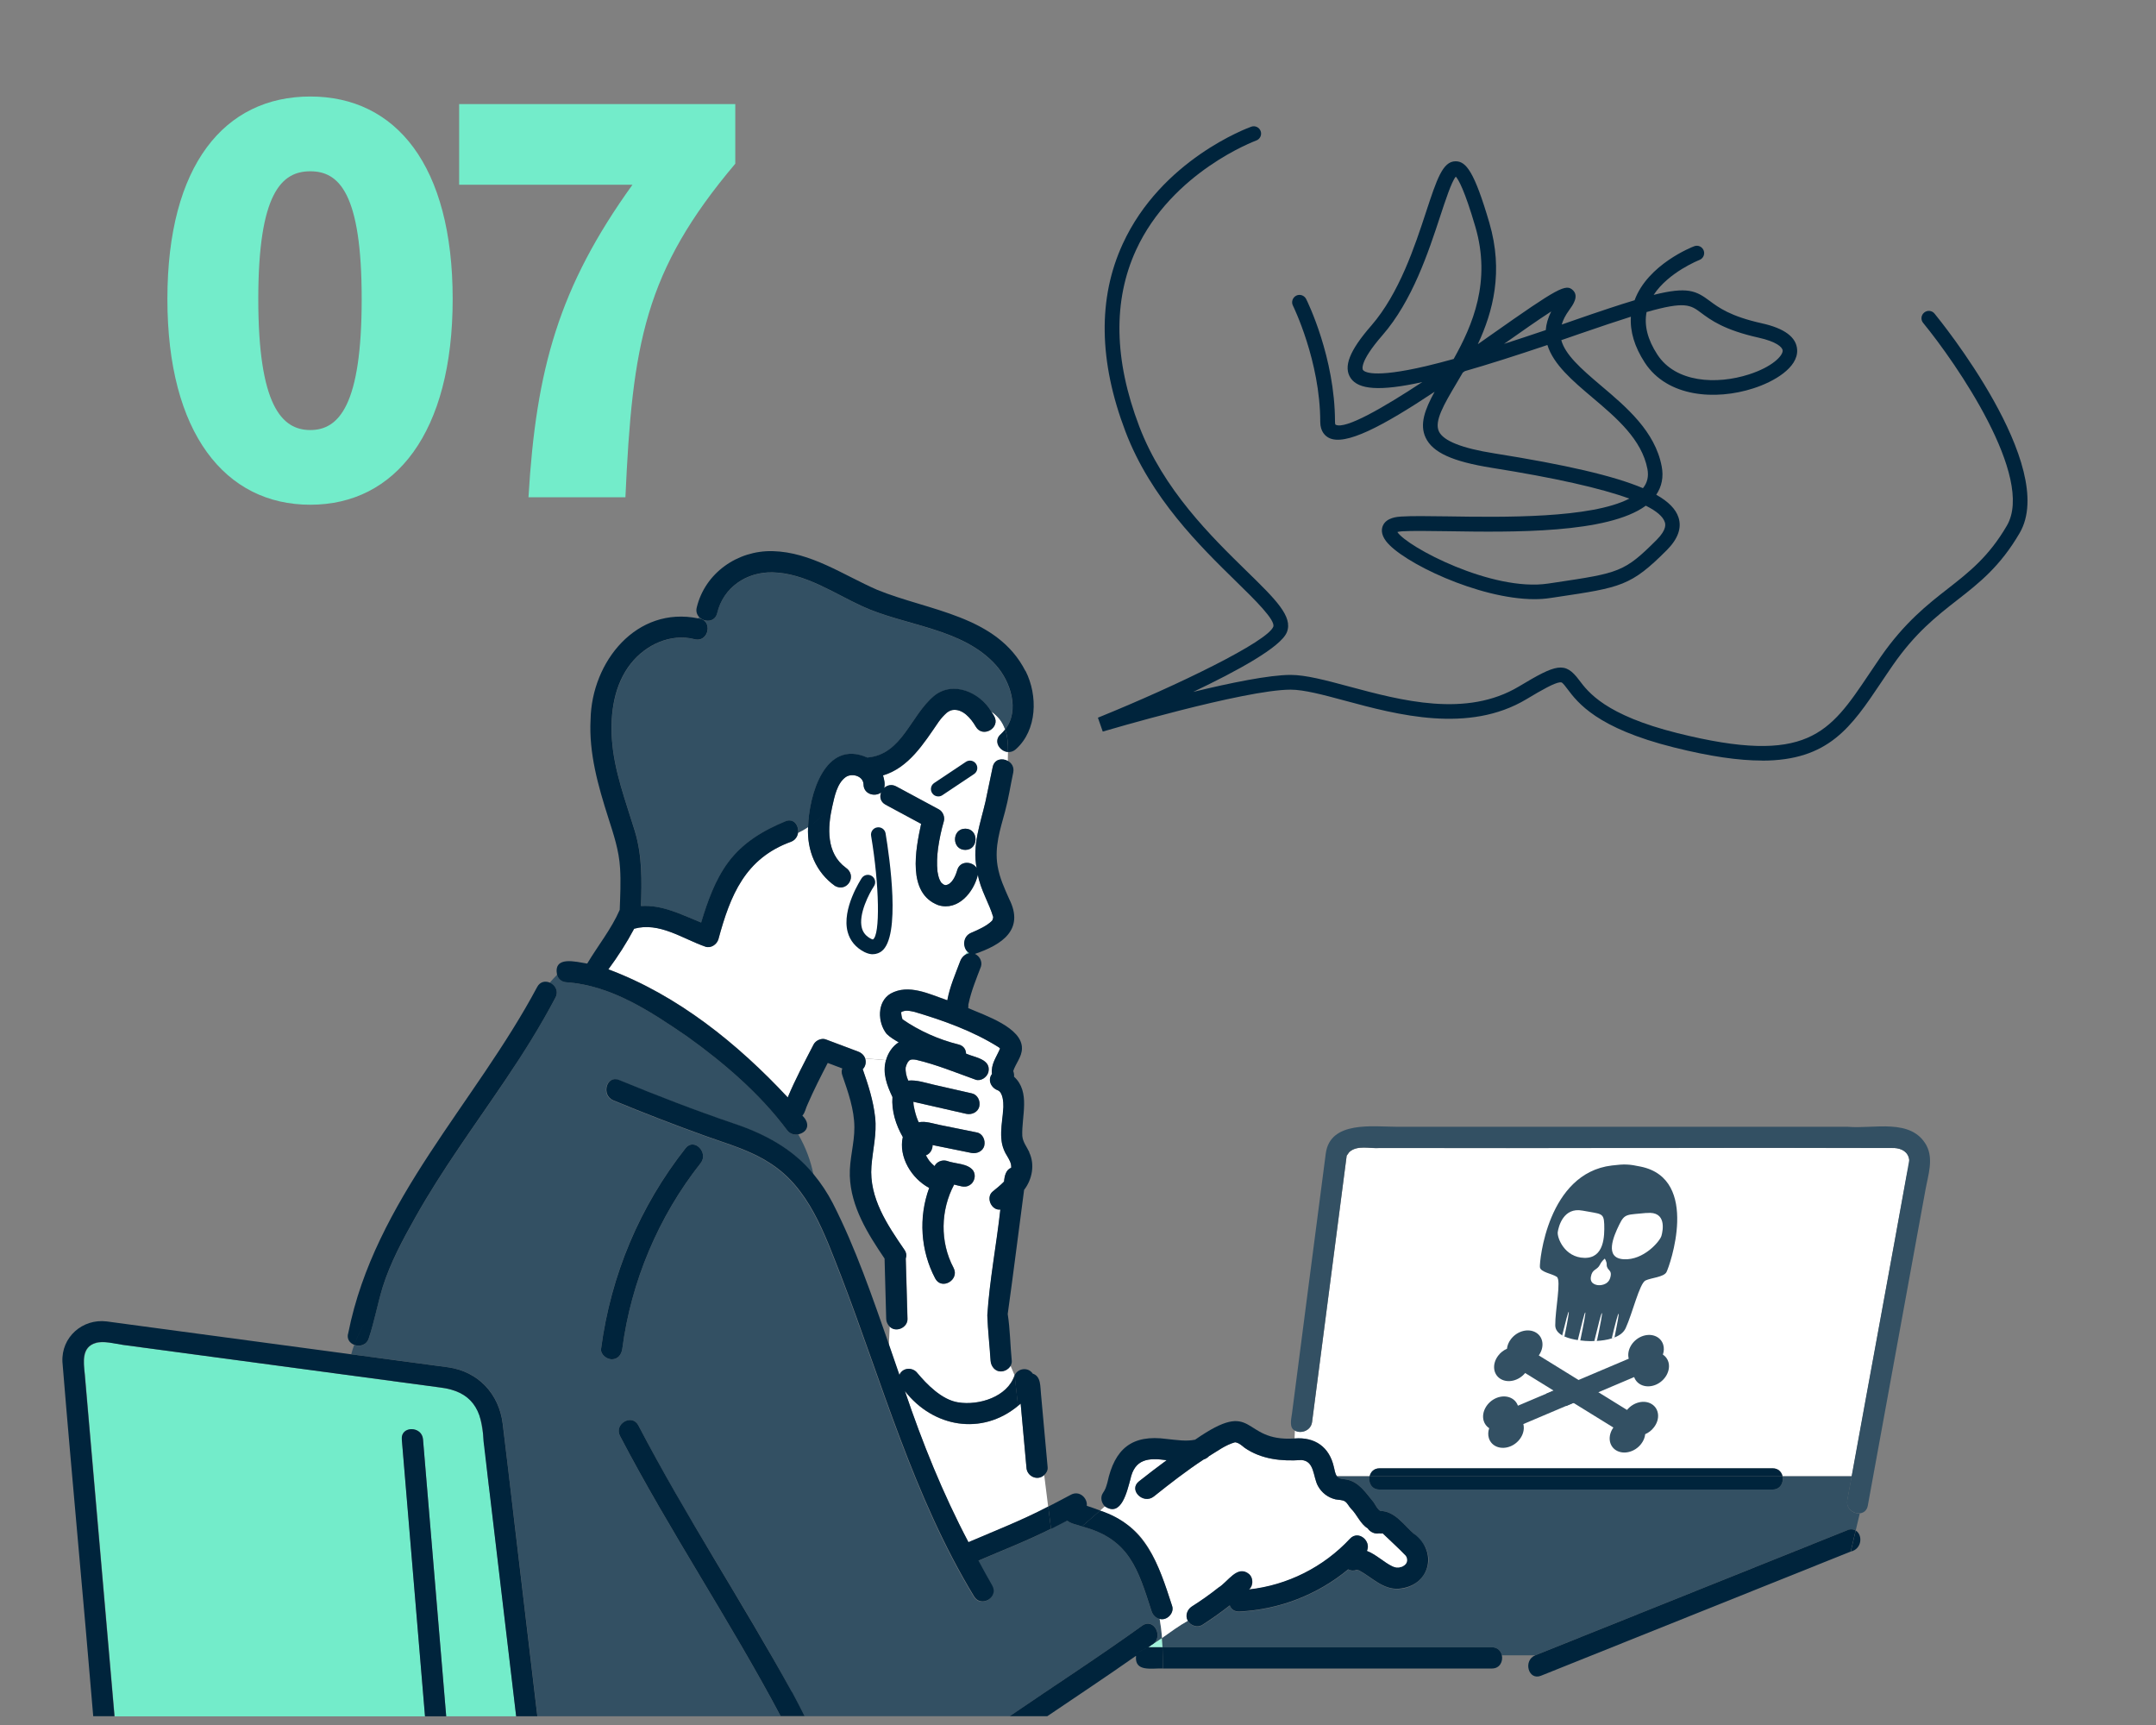 <?xml version="1.0" encoding="UTF-8"?>
<svg id="_レイヤー_1" data-name="レイヤー 1" xmlns="http://www.w3.org/2000/svg" viewBox="0 0 250 200">
  <rect x="0" y="0" width="250" height="200" fill="#808080" stroke="none"/>
  <defs>
    <style>
      .cls-1 {
        fill: #00243c;
      }

      .cls-2 {
        fill: #a2f2dc;
      }

      .cls-3 {
        fill: #73ecca;
      }

      .cls-4 {
        fill: #fff;
      }

      .cls-5 {
        fill: none;
      }

      .cls-6 {
        fill: #335063;
      }
    </style>
  </defs>
  <g>
    <path class="cls-3" d="M19.41,34.67c0-15.57,6.65-23.48,16.57-23.48s16.51,7.97,16.51,23.48-6.65,23.85-16.51,23.85-16.57-8.29-16.57-23.85ZM41.94,34.67c0-12.3-2.64-14.81-5.96-14.81s-6.03,2.51-6.03,14.81,2.7,15.19,6.03,15.19,5.96-2.89,5.96-15.19Z"/>
    <path class="cls-3" d="M73.33,21.42h-20.09v-9.35h32.02v6.91c-10.55,12.49-11.93,20.9-12.74,38.67h-11.24c.88-14.88,3.52-24.36,12.05-36.22Z"/>
  </g>
  <g>
    <g>
      <path class="cls-2" d="M161.93,181.78s.06,0,.05,0c-.02,0-.03,0-.05,0Z"/>
      <path class="cls-2" d="M157.58,182.1s-.08-.04-.08-.03c0,0,.04.02.08.03Z"/>
      <path class="cls-2" d="M157.24,182.05s.01,0,.04,0c-.01,0-.03,0-.04,0Z"/>
      <path class="cls-2" d="M112.28,116.48s-.01.09-.02.13c0-.04.02-.08.02-.11,0-.01,0-.02,0-.03,0,0,0,0,0,.01Z"/>
      <path class="cls-2" d="M162.59,181.66s.02,0,0,0h0Z"/>
      <path class="cls-2" d="M161.91,181.78s.01,0,.02,0c0,0,0,0,0,0,0,0,0,0-.01,0,0,0,0,0,0,0Z"/>
      <path class="cls-2" d="M112.28,116.45s0,.02,0,.02c0-.03.01-.06.02-.09.02-.11-.01-.01-.02.07Z"/>
      <path class="cls-3" d="M49.05,166.88c.9,10.7,1.79,21.41,2.69,32.11h8.12c-1.01-8.56-2.03-17.13-3.04-25.69-.48-3.09-.51-6.46-1.28-9.44-.81-2.03-2.6-2.74-4.51-2.99-12.26-1.65-24.53-3.29-36.79-4.94-3.28-.71-4.96-.4-4.39,3.4,1.15,13.22,2.3,26.45,3.45,39.67h35.99c-.9-10.7-1.79-21.41-2.69-32.11-.13-1.58,2.33-1.57,2.46,0Z"/>
      <path class="cls-2" d="M133.54,190.71c-.13.09-.26.18-.38.27h1.64c-.01-.36-.03-.72-.06-1.08-.4.28-.8.56-1.2.81Z"/>
      <path class="cls-6" d="M205.55,172.7h-45.59c-.94,0-1.32-.86-1.14-1.56h-3.81c.28.37.69.32,1.11.4,1.46.25,2.28,1.58,3.16,2.63.29.43.42.77.77,1.01,1.69,0,2.75,1.66,3.92,2.67.61.58,1.22,1.15,1.5,1.97.78,2.16-1.08,4.35-3.27,4.41-1.82.13-3.11-1.32-4.59-2.12-.07-.02-.2-.03-.29-.07-.33.12-.69.1-.98-.06-3.54,2.94-8,4.67-12.62,4.89-.59.03-.96-.29-1.11-.71-1.02.8-2.08,1.56-3.17,2.25-.59.38-1.39.09-1.71-.49-1.03.57-2,1.29-2.99,1.99.03.36.04.72.06,1.08h38.2c.66,0,1.05.43,1.15.93h3.88c8-3.21,15.99-6.41,23.99-9.62,4.07-1.63,8.15-3.27,12.22-4.9.37-.15.69-.11.94.05l.47-1.98c-.74.06-1.61-.56-1.44-1.54.17-.93.34-1.86.51-2.79h-8.03c.17.7-.21,1.56-1.14,1.56Z"/>
      <path class="cls-4" d="M219.63,133.11c-19.87-.04-39.75.03-59.63,0-1.16.09-2.6-.38-3.54.47,0,0-.3.42-.3.42-1.34,10.29-2.67,20.58-4.01,30.86-.14,1.06-1.33,1.4-2,1.01l-.04.91c2.37-.2,4.05.98,4.57,3.32.08.32.13.76.34,1.04h3.81c.12-.48.5-.9,1.14-.9h45.59c.65,0,1.02.41,1.14.9h8.03c2.14-11.71,4.27-23.41,6.41-35.12.5-1.55.37-2.77-1.5-2.92Z"/>
      <path class="cls-4" d="M116.11,159.01c-.7.03-1.18-.59-1.23-1.23-.11-1.76-.32-3.52-.38-5.28.26-4.08,1.06-8.18,1.51-12.26-1.03.13-1.72-1.39-.9-2.08.42-.35.92-.73,1.33-1.17.05-.62.21-1.36.83-1.6,0-1.09-1.08-1.96-1.13-3.18-.18-1.31.2-2.56.22-3.86.01-.54-.04-1.69-.65-1.94-.76-.28-1.21-1.18-.67-1.89-.14-1.14.48-1.89.94-2.95-.03-.04-.1-.11-.13-.13-2.99-1.89-6.42-3.11-9.8-4.12-.54-.11-1.08-.27-1.59.06.07-.06.05.08.04.02.03.27.07.51.16.78,1.95,1.35,4.21,2.35,6.5,2.92.6.15.86.59.87,1.06,1,.45,2.94.63,2.59,2.15-.16.6-.89,1.1-1.51.86-2.26-.81-4.51-1.74-6.85-2.29-.29-.05-.63-.1-.86.12.06-.05-.06.07-.11.13-.04.07-.13.24-.16.32-.03.09-.06.24-.1.31-.04.52.09,1.05.3,1.53.95-.11,2.06.27,2.94.47,1.48.34,2.96.67,4.44,1.01.67.15,1,.89.86,1.51-.15.67-.89,1-1.51.86-2.05-.47-4.09-.94-6.14-1.4,0,.12.02.26.03.38.11.6.25,1.18.48,1.75.04.09.08.17.12.25.81-.17,1.69.17,2.49.32,1.42.29,2.83.58,4.25.86.67.14,1,.9.86,1.51-.15.68-.88.99-1.51.86-1.5-.3-3-.61-4.49-.91.02.48-.28,1.03-.77,1.19.12.23.25.44.4.65.18.22.38.42.6.6.27-.51.87-.76,1.41-.61.96.37,2.45.26,3.08,1.15.35.56.13,1.36-.44,1.68-.56.34-1.2.04-1.78-.08-1.58,2.98-1.66,6.65-.07,9.65.74,1.4-1.38,2.64-2.12,1.24-1.71-3.23-1.95-7.1-.7-10.5-2.03-1.07-3.58-3.58-3.06-5.9-.8-1.39-1.32-3.03-1.2-4.64-.63-1.33-1.19-2.79-.75-4.27l-2.44-.2c.14.39.06.93-.28,1.24.64,1.82,1.23,3.66,1.44,5.59.21,1.94-.29,3.75-.43,5.67-.28,3.67,1.85,6.8,3.83,9.69.23.33.26.65.17.93.08,2.35.13,4.71.2,7.06.05,1.03-1.37,1.64-2.07.89l-.1,2.19c.4,1.15.8,2.3,1.19,3.45.37-.89,1.55-.93,2.09-.21,1.04,1.23,2.81,3.09,4.74,3.39,2.38.38,5.7-.62,6.53-3.14v-.08s-.44-1.04-.44-1.04c-.22.38-.66.64-1.1.66Z"/>
      <path class="cls-2" d="M117.66,159.44l-.02-.05v.08s.02-.01.02-.02Z"/>
      <path class="cls-4" d="M116.04,85.13c.2-.17.36-.36.51-.56-.28-.81-.77-1.52-1.62-2.09.12.18.24.36.34.54.8,1.37-1.33,2.61-2.12,1.24-.57-1-1.55-2.12-2.72-1.93-.07.02-.14.03-.21.06-.15.06-.29.14-.43.25-.38.34-.65.64-.95,1.06-1.74,2.53-3.47,5.32-6.45,6.21.14.44.27,1,.13,1.46.35-.33.87-.48,1.41-.18,1.65.89,3.29,1.77,4.94,2.66.47.25.72.89.57,1.39-.3,1.01-.51,2.04-.66,3.08-.12.92-.17,1.83-.07,2.75.05.32.12.63.24.92.05.1.11.21.16.31.07.06.14.14.21.21-.23-.22.03.01.11.06.01,0,.02,0,.03.01.05.02.11.04.16.05.75-.04,1.18-1.05,1.37-1.72.32-1.17,1.77-1.06,2.26-.26-.53-2.65.43-5.17,1.02-7.7.28-1.34.56-2.68.84-4.02.19-.92,1.1-1.06,1.75-.7.01-.35.02-.7.02-1.04-.96-.06-1.76-1.25-.85-2.06ZM111.93,98.54c-1.59,0-1.58-2.46,0-2.46s1.58,2.46,0,2.46Z"/>
      <path class="cls-6" d="M80.55,74.12c-2.76-.71-5.64.63-7.37,2.8-1.97,2.46-2.43,5.82-2.21,8.87.26,3.65,1.59,7.1,2.65,10.57.87,2.85.81,5.77.72,8.7,2.46-.17,4.65.98,6.97,1.91.74-2.44,1.61-4.93,3.13-6.98,1.7-2.29,4.05-3.69,6.65-4.76.98-.4,1.58.52,1.45,1.36.4-.18.79-.41,1.16-.66.1-3.71,1.96-10.26,6.87-8.08,4.03-.34,4.98-4.87,7.74-7.15,2.2-1.79,5.3-.42,6.62,1.79.85.57,1.34,1.28,1.62,2.09,1.71-2.2.62-5.57-1.1-7.48-3.89-4.3-10.49-4.5-15.5-6.81-3.3-1.52-6.61-3.83-10.37-3.92-3.01-.07-5.71,1.75-6.43,4.73-.26,1.09-1.52,1.08-2.1.44-.03.06-.05.11-.07.17,1.73.14,1.25,2.83-.43,2.41Z"/>
      <path class="cls-4" d="M115.13,106.17c-.54-1.65-1.43-3.04-1.74-4.75-.45,2.01-2.29,4.23-4.58,3.53-3.65-1.36-2.64-6.46-2-9.43-1.37-.74-2.74-1.48-4.12-2.22-.61-.33-.72-.92-.52-1.42-.69.54-2.02.23-2.04-.93-.02-.99-1.35-1.37-2.08-.84-1,.73-1.29,2.26-1.54,3.38-.56,2.47-.72,5.44,1.56,7.11,1.37.93.17,2.89-1.24,2.12-2.22-1.57-3.27-4.13-3.13-6.81-.37.25-.76.47-1.16.66-.07.42-.31.82-.79,1.01-5.35,1.93-7.06,6.21-8.44,11.31-.18.6-.88,1.08-1.51.86-2.67-.93-5.34-2.89-8.26-2.08-.87,1.64-1.89,3.22-2.99,4.71,8.05,3.01,14.99,8.61,20.8,14.85.88-2.12,1.96-4.13,3.01-6.16.24-.45.9-.75,1.39-.57,1.25.47,2.5.94,3.75,1.41.41.15.7.44.83.8l2.44.2c.23-.84.74-1.61,1.47-2.07-.5-.28-1.02-.59-1.4-.98-1.05-1.32-1.14-3.7.45-4.66,2.11-1.17,4.52.07,6.59.77.29-1.6.95-3.07,1.51-4.58.12-.3.31-.53.54-.68.07-.13.17-.25.29-.37-.57-.55-.56-1.79.43-2.2.87-.37,1.79-.79,2.39-1.37.02-.03.06-.08.09-.13-.02,0,.04-.2.06-.19,0-.07,0-.14,0-.17,0,.04.05.14-.03-.12Z"/>
      <path class="cls-2" d="M111.91,110.73c.15-.1.32-.18.51-.2-.08-.04-.15-.1-.22-.17-.12.11-.21.24-.29.37Z"/>
      <path class="cls-6" d="M117.14,198.95c5.1-3.51,10.31-6.85,15.32-10.48,1.41-.98,2.56,1.46,1.08,2.24.4-.26.8-.53,1.2-.81-.05-.74-.14-1.47-.28-2.21-.42-.1-.78-.43-.93-.87-1.58-4.89-2.58-8.42-8.09-9.85l-.35.31.35-.31c-.56-.22-1.25-.29-1.71-.67-.62.33-1.25.64-1.88.96v.06s0-.06,0-.06c-2.74,1.39-5.62,2.49-8.43,3.71.53.97,1.05,1.94,1.6,2.89.79,1.38-1.34,2.61-2.12,1.24-7.01-11.57-10.6-24.65-15.42-37.18-1.9-4.81-3.69-10.22-8.32-13.1-2.27-1.47-4.86-2.18-7.38-3.09-3.59-1.29-7.16-2.67-10.69-4.13-1.44-.6-.81-2.98.65-2.37,4.37,1.81,8.79,3.51,13.26,5.03,3.56,1.17,6.95,2.97,9.33,5.94-.31-1.56-.87-3.12-1.77-4.68-.45.08-.95-.04-1.29-.5-3.14-4.21-7.34-7.81-11.6-10.86-4.18-2.86-8.75-5.91-13.94-6.27-.62-.02-1-.42-1.13-.88-.3.3-.58.61-.85.92.61.27,1.06.98.66,1.74-1.74,3.27-3.71,6.41-5.77,9.49-3.56,5.3-7.37,10.44-10.49,16.01-1.43,2.56-2.9,5.27-3.78,8.08-.61,1.95-.97,3.98-1.61,5.93-.27.81-1.08.99-1.69.75-.14.36-.25.73-.34,1.09,3.75.51,7.51,1,11.26,1.51,3.48.48,5.88,3.08,6.31,6.53,1.35,11.31,2.67,22.62,4.02,33.93h28.2s0,0,0-.01h-.48.48c-5.85-11.04-12.84-21.4-18.62-32.47-.74-1.4,1.39-2.64,2.12-1.24,5.95,11.51,13.3,22.22,19.27,33.71h23.81s.03-.02.04-.03ZM81.24,134.86c-4.87,6.18-8.06,13.7-9.08,21.51-.09.66-.49,1.24-1.23,1.23-.6,0-1.32-.57-1.23-1.23,1.11-8.52,4.47-16.5,9.8-23.25.98-1.24,2.71.51,1.74,1.74Z"/>
      <path class="cls-4" d="M121.09,171.01c-.78.75-2.03.15-2.07-.89-.22-2.46-.45-4.92-.67-7.39-.1.1-.21.18-.31.27v.13s0-.13,0-.13c-4.19,3.48-9.82,2.52-13.12-1.71,2.03,6.01,4.41,11.91,7.37,17.52,3.24-1.39,6.22-2.54,9.25-4.13l-.46-3.67Z"/>
      <path class="cls-4" d="M163.14,180.64s-.03-.08-.04-.12c-.04-.06-.06-.11-.08-.14-.86-.9-1.79-1.73-2.69-2.6-.13.02-.26.02-.41,0-.5.11-1.05-.16-1.33-.58-.85-.51-1.23-1.59-1.93-2.28-.23-.24-.39-.62-.67-.82-.32-.23-.76-.18-1.13-.26-.88-.2-1.61-.77-2.04-1.56-.59-1.07-.38-2.9-1.92-3-2.27.16-4.65-.08-6.58-1.42-.33-.26-.68-.58-1.11-.64-1.11.31-2.04,1.02-3.02,1.61-.16.17-.37.31-.61.38-2.02,1.33-3.95,2.83-5.78,4.29-1.22.98-2.98-.75-1.74-1.74,1.05-.84,2.13-1.66,3.22-2.46-2.11-.3-3.71-.17-4.21,2.23-.37,1.31-1.03,4.44-2.95,3.12l-.56.49c1.86.71,3.6,1.64,4.87,3.27,1.77,2.27,2.56,5.09,3.48,7.77.29.84-.61,1.76-1.44,1.52.13.74.22,1.47.28,2.21.98-.69,1.96-1.42,2.99-1.99-.33-.57-.06-1.3.47-1.63,1.07-.68,2.11-1.41,3.1-2.2,1.07-.64,2.19-2.7,3.56-1.55.48.44.48,1.34-.03,1.77,4.46-.49,8.64-2.59,11.71-5.88.98-1.06,2.5.29,1.96,1.41,1.1.43,1.93,1.31,2.99,1.81.14.05.28.1.43.13,0,0,.01,0,.02,0,.03,0,.05,0,.05,0,.08,0,.16,0,.23,0,.1-.05.24-.06.34-.09.1-.05.18-.1.29-.17.08-.07.11-.1.17-.16.04-.05.06-.11.1-.17.02-.06.04-.13.05-.17,0-.08,0-.16,0-.23,0-.04-.02-.1-.03-.12Z"/>
      <path class="cls-2" d="M156.17,133.88s-.01.08-.02.12c.02-.02.08-.61.02-.12Z"/>
      <path class="cls-1" d="M112.28,116.5c.01-.05.02-.09.02-.12,0,.03-.01.06-.02.09,0,0,0,.02,0,.03Z"/>
      <path class="cls-1" d="M111.93,98.54c1.58,0,1.59-2.46,0-2.46s-1.59,2.46,0,2.46Z"/>
      <path class="cls-6" d="M223.4,132.83c-1.77-3.25-6.13-1.91-9.15-2.19-17.42,0-34.85,0-52.27,0-2.74,0-7.74-.74-8.25,3.1-1.32,10.06-2.61,20.12-3.92,30.17-.09.64-.34,1.63.33,1.95l.08-1.76-.08,1.76c.68.39,1.87.05,2-1.01,1.34-10.29,2.67-20.58,4.01-30.86,0,0,.31-.43.3-.42.94-.85,2.39-.38,3.54-.47,19.88.03,39.76-.04,59.63,0,.85.03,1.65.45,1.77,1.4-2.18,12.17-4.47,24.43-6.68,36.63h1.96-1.96c-.17.93-.34,1.86-.51,2.79-.18.97.69,1.6,1.44,1.54l.66-2.81-.66,2.81c.44-.04.83-.31.94-.88,1.83-10.01,3.65-20.02,5.48-30.02.4-2.21.81-4.41,1.21-6.62.3-1.66.95-3.53.13-5.1ZM156.15,134s.01-.08.02-.12c.06-.49,0,.1-.02.12Z"/>
      <path class="cls-1" d="M158.81,171.14c-.17.7.2,1.56,1.14,1.56h45.59c.94,0,1.32-.86,1.14-1.56h-47.87Z"/>
      <path class="cls-1" d="M205.55,170.24h-45.59c-.65,0-1.02.41-1.14.9h47.87c-.12-.48-.5-.9-1.14-.9Z"/>
      <path class="cls-1" d="M91.84,196.2c-5.74-10.43-12.32-20.38-17.82-30.94-.74-1.4-2.86-.16-2.12,1.24,5.78,11.07,12.77,21.44,18.62,32.47h2.78c-.48-.93-.95-1.87-1.45-2.78Z"/>
      <polygon class="cls-1" points="90.51 198.98 90.52 198.99 93.29 198.99 93.29 198.98 90.51 198.98"/>
      <path class="cls-1" d="M131.73,191.99c-.2,1.91,1.84,1.4,3.1,1.46,0-.82,0-1.64-.04-2.46h-1.64c.13-.09.26-.18.38-.27-.89.57-1.81,1.04-2.81,1.29,1-.25,1.92-.73,2.81-1.29,1.48-.78.33-3.22-1.08-2.24-5.03,3.63-10.25,6.99-15.37,10.5h4.36c3.43-2.32,6.88-4.61,10.27-6.99Z"/>
      <path class="cls-1" d="M174.15,191.92h-2.96,2.96c-.11-.5-.49-.93-1.15-.93h-38.2c.03.82.03,1.64.04,2.46h38.16c.92,0,1.3-.83,1.15-1.53Z"/>
      <path class="cls-1" d="M105.05,145.88s0-.03,0-.04c.09-.28.06-.6-.17-.93-1.98-2.89-4.11-6.02-3.83-9.69.15-1.92.64-3.73.43-5.67-.21-1.93-.8-3.77-1.44-5.59.34-.31.42-.84.28-1.24l-2.09-.17,2.09.17c-.13-.36-.42-.65-.83-.8-1.25-.47-2.5-.94-3.75-1.41-.49-.18-1.15.12-1.39.57-1.05,2.03-2.13,4.05-3.01,6.16-5.82-6.24-12.75-11.84-20.8-14.85,1.1-1.49,2.12-3.07,2.99-4.71,2.92-.81,5.59,1.15,8.26,2.08.64.22,1.33-.25,1.51-.86,1.38-5.1,3.1-9.38,8.44-11.31.48-.2.73-.6.79-1.01-1.13.52-2.37.73-3.61.32,1.24.41,2.48.2,3.61-.32.13-.84-.47-1.76-1.45-1.36-2.6,1.07-4.95,2.47-6.65,4.76-1.52,2.05-2.39,4.54-3.13,6.98-2.31-.93-4.5-2.08-6.97-1.91.09-2.93.15-5.84-.72-8.7-1.06-3.47-2.39-6.92-2.65-10.57-.22-3.06.24-6.41,2.21-8.87,1.73-2.17,4.61-3.51,7.37-2.8,1.68.42,2.16-2.27.43-2.41-.16.4-.26.86-.26,1.42,0-.56.1-1.02.26-1.42-7.17-1.47-12.36,5.02-12.49,11.72-.21,3.9.88,7.71,2.05,11.38.62,1.94,1.25,3.8,1.37,5.85.1,1.61.02,3.23-.04,4.84-.97,2.23-2.55,4.18-3.77,6.23-1.33-.21-3.93-.94-3.5,1.29.18-.18.36-.36.53-.54-.18.18-.36.36-.53.54.13.47.51.86,1.13.88,5.19.36,9.76,3.41,13.94,6.27,4.25,3.04,8.45,6.64,11.6,10.86.34.46.84.58,1.29.5-.35-.61-.73-1.22-1.19-1.83.46.61.84,1.22,1.19,1.83,1.2-.27,1.39-1.3.49-2.17.32-.35.39-.88.6-1.3.71-1.64,1.52-3.23,2.34-4.81.56.21,1.13.42,1.69.64-.09.22-.11.49,0,.79.67,1.94,1.39,3.95,1.4,6.03.01,1.89-.59,3.73-.53,5.63.12,3.59,2.07,6.7,4.03,9.59.06,2.33.13,4.66.19,6.99,0,.33.16.66.39.89l.13-2.85-.13,2.85c.7.76,2.11.14,2.07-.89-.07-2.34-.13-4.68-.2-7.02Z"/>
      <path class="cls-1" d="M63.76,113.93c-1.06,1.21-1.89,2.54-1.89,4.28,0-1.74.83-3.07,1.89-4.28-.51-.22-1.13-.14-1.47.5-7.16,13.44-18.84,24.75-21.9,40.09-.23.69.15,1.2.68,1.4.31-.82.72-1.64,1.13-2.45-.41.82-.82,1.64-1.13,2.45.61.24,1.43.06,1.69-.75.65-1.94,1.01-3.97,1.61-5.93.88-2.81,2.34-5.52,3.78-8.08,3.12-5.57,6.93-10.72,10.49-16.01,2.07-3.07,4.04-6.21,5.77-9.49.4-.76-.05-1.48-.66-1.74Z"/>
      <path class="cls-1" d="M126.02,174.58c.1-.86-.83-1.82-1.84-1.28-.87.46-1.75.93-2.63,1.38l.32,2.59c.63-.31,1.25-.63,1.88-.96.46.38,1.15.45,1.71.67l2.11-1.84c-.51-.2-1.02-.38-1.54-.55Z"/>
      <path class="cls-1" d="M118.35,162.73c.22,2.46.45,4.92.67,7.39.03,1.04,1.28,1.64,2.07.89l-.67-5.33.67,5.33c.25-.23.42-.54.39-.89-.26-2.83-.51-5.65-.77-8.48-.1-.84.03-2.07-.96-2.38-.53-.8-1.74-.63-2.1.21l.39,3.54c.1-.09.21-.17.31-.27Z"/>
      <path class="cls-1" d="M121.87,177.26l-.32-2.59c-3.04,1.59-6.01,2.74-9.25,4.13-2.96-5.61-5.34-11.51-7.37-17.52,3.3,4.23,8.94,5.19,13.12,1.71l-.39-3.54c-.83,2.51-4.15,3.52-6.53,3.14-1.94-.29-3.7-2.15-4.74-3.39-.54-.72-1.72-.68-2.09.21-.4-1.15-.79-2.3-1.19-3.45l-.13,2.79.13-2.79c-1.94-5.53-3.87-11.22-6.54-16.45-.61-1.18-1.35-2.3-2.2-3.33.22,1.11.32,2.22.32,3.33,0-1.11-.1-2.22-.32-3.33-2.38-2.97-5.77-4.76-9.33-5.94-4.47-1.52-8.89-3.23-13.26-5.03-1.46-.6-2.1,1.77-.65,2.37,3.53,1.46,7.1,2.84,10.69,4.13,2.52.91,5.11,1.62,7.38,3.09,4.63,2.88,6.42,8.29,8.32,13.1,4.82,12.53,8.41,25.61,15.42,37.17.79,1.37,2.91.14,2.12-1.24-.55-.96-1.08-1.92-1.6-2.89,2.82-1.22,5.69-2.32,8.43-3.71Z"/>
      <path class="cls-1" d="M135.91,186.18c-1.55-4.83-3.06-9.34-8.35-11.04l-2.11,1.84c5.51,1.43,6.51,4.96,8.09,9.85.15.44.5.77.93.87-.24-1.3-.62-2.59-1.27-3.89.65,1.3,1.03,2.59,1.27,3.89.83.24,1.74-.68,1.44-1.52Z"/>
      <path class="cls-1" d="M119.36,133.6c-.3-.65-.75-1.16-.82-1.9-.1-2.26.98-5.1-.96-6.87.03-.19-.01-.45-.09-.65.29-.89.99-1.62,1.01-2.6.07-2.44-4.32-3.86-6.23-4.7.02-.12.01-.25.02-.38,0,.03-.01.07-.02.11.01-.05.01-.1.02-.14,0-.06.04-.22.02-.09.31-1.49.9-2.9,1.44-4.32.18-.57-.16-1.23-.71-1.46,3.09-1.05,5.8-2.78,3.98-6.37-.56-1.28-1.11-2.42-1.35-3.86-.36-2.22.3-4.17.87-6.28.4-1.48.63-3.02.95-4.52.13-.63-.18-1.11-.63-1.35-.03.7-.06,1.41-.06,2.12,0-.71.04-1.42.06-2.12-.64-.36-1.55-.22-1.75.7-.28,1.34-.56,2.68-.84,4.02-.58,2.53-1.55,5.05-1.02,7.7-.49-.8-1.94-.9-2.26.26-.19.66-.63,1.68-1.37,1.72-.06-.01-.11-.03-.16-.05,0,0-.01,0-.03-.01-.08-.05-.34-.28-.11-.06-.07-.07-.14-.14-.21-.21-.05-.1-.11-.21-.16-.31-.12-.29-.19-.61-.24-.92-.1-.92-.05-1.83.07-2.75.15-1.04.37-2.07.66-3.08.15-.5-.1-1.14-.57-1.39-1.65-.89-3.29-1.77-4.94-2.66-.54-.29-1.06-.15-1.41.18.14-.46,0-1.02-.13-1.46,2.98-.89,4.71-3.68,6.45-6.21.3-.42.57-.72.95-1.06.14-.11.28-.19.43-.25.07-.02.14-.04.21-.06,1.16-.19,2.14.93,2.72,1.93.8,1.37,2.92.13,2.12-1.24-.11-.18-.22-.36-.34-.54-.18-.12-.38-.24-.59-.34.21.11.41.22.59.34-1.32-2.21-4.42-3.58-6.62-1.79-2.75,2.28-3.71,6.82-7.74,7.15-4.92-2.18-6.78,4.37-6.87,8.08.66-.44,1.26-.96,1.79-1.48-.52.52-1.13,1.04-1.79,1.48-.14,2.68.91,5.24,3.13,6.81,1.41.77,2.61-1.19,1.24-2.12-2.27-1.67-2.12-4.64-1.56-7.11.26-1.12.54-2.65,1.54-3.38.72-.52,2.06-.14,2.08.84.02,1.16,1.35,1.47,2.04.93-.19.5-.09,1.09.52,1.42,1.37.74,2.74,1.48,4.12,2.22-.64,2.97-1.65,8.07,2,9.43,2.29.7,4.12-1.53,4.58-3.53.27,1.67,1.38,3.46,1.76,4.87,0,.03,0,.11,0,.17-.02-.01-.07.18-.06.19-.03.05-.07.11-.09.13-.6.58-1.51,1-2.39,1.37-.99.41-1,1.65-.43,2.2.13-.12.3-.24.5-.34-.2.1-.37.22-.5.34.07.06.14.12.22.17-.19.02-.36.1-.51.2-.5.89-.03,2.14-.03,3.39,0-1.25-.47-2.5.03-3.39-.23.16-.42.39-.54.68-.56,1.51-1.22,2.97-1.51,4.58-2.06-.7-4.48-1.95-6.59-.77-1.59.96-1.5,3.34-.45,4.66.38.38.9.69,1.4.98-.73.46-1.24,1.24-1.47,2.07l2.2.18-2.2-.18c-.44,1.48.12,2.94.75,4.27-.12,1.62.4,3.25,1.2,4.64-.52,2.32,1.03,4.83,3.06,5.9-1.25,3.39-1.01,7.27.7,10.5.74,1.4,2.86.16,2.12-1.24-1.59-3-1.51-6.67.07-9.65.58.12,1.22.43,1.78.08.57-.32.79-1.12.44-1.68-.62-.88-2.11-.78-3.08-1.15-.55-.14-1.15.1-1.41.61-.22-.18-.42-.39-.6-.6-.15-.2-.28-.42-.4-.65.49-.16.79-.71.77-1.19,1.5.3,3,.61,4.49.91.63.13,1.36-.18,1.51-.86.14-.61-.18-1.38-.86-1.51-1.42-.29-2.83-.57-4.25-.86-.8-.15-1.68-.49-2.49-.32-.04-.08-.08-.17-.12-.25-.23-.56-.37-1.15-.48-1.75,0-.11-.02-.26-.03-.38,2.05.46,4.09.93,6.14,1.4.63.14,1.36-.19,1.51-.86.14-.63-.19-1.36-.86-1.51-1.48-.34-2.96-.67-4.44-1.01-.88-.2-1.99-.58-2.94-.47-.21-.48-.34-1.01-.3-1.53.03-.07.07-.22.1-.31.03-.08.12-.25.16-.32.06-.06.18-.19.11-.13.22-.22.57-.17.86-.12,2.34.55,4.59,1.48,6.85,2.29.62.24,1.35-.26,1.51-.86.35-1.53-1.59-1.7-2.59-2.15-.01-.47-.28-.92-.87-1.06-2.3-.57-4.55-1.57-6.5-2.92-.1-.27-.13-.51-.16-.78,0,.05.03-.08-.04-.02.51-.32,1.06-.17,1.59-.06,3.38,1,6.81,2.23,9.8,4.12.02.03.09.09.13.13-.45,1.06-1.08,1.82-.94,2.95-.54.71-.1,1.61.67,1.89.61.26.66,1.4.65,1.94-.1,1.9-.71,3.93.42,5.66.26.45.54.85.49,1.38-.62.24-.78.98-.83,1.6-.41.44-.91.82-1.33,1.17-.81.69-.13,2.21.9,2.08-.45,4.08-1.25,8.19-1.51,12.26.06,1.76.27,3.52.38,5.28.05.64.53,1.26,1.23,1.23.62-.03,1.28-.54,1.23-1.23-.18-1.81-.19-3.65-.47-5.43.67-4.79,1.26-9.59,1.9-14.39.94-1.21,1.27-2.94.59-4.36Z"/>
      <path class="cls-1" d="M214.24,177.4c-12.07,4.84-24.14,9.68-36.21,14.52h3.41-3.41s0,0,0,0c-1.45.58-.82,2.96.65,2.37,11.97-4.8,23.95-9.6,35.92-14.4l.57-2.44c-.24-.15-.56-.2-.94-.05Z"/>
      <path class="cls-1" d="M215.18,177.45l-.57,2.44c1.26-.28,1.44-1.88.57-2.44Z"/>
      <path class="cls-1" d="M163.97,177.85c-1.17-1.01-2.23-2.66-3.92-2.67-.35-.24-.49-.58-.77-1.01-.88-1.05-1.7-2.38-3.16-2.63-.42-.09-.83-.03-1.11-.4h-1.1,1.1c-.21-.27-.25-.72-.34-1.04-.52-2.33-2.2-3.51-4.57-3.32l-.12,2.45.12-2.45c-6.32.42-4.36-4.83-11.52.14-1.02.22-2.18.03-3.27-.08-4.06-.56-6.06,1.13-6.9,5.04-.18.61-.22.78-.53,1.24-.32.48-.16,1.15.24,1.53l.89-.78-.89.78c1.92,1.32,2.58-1.81,2.95-3.12.5-2.4,2.11-2.53,4.21-2.23-1.08.8-2.16,1.62-3.22,2.46-1.24.99.51,2.72,1.74,1.74,1.84-1.47,3.76-2.97,5.78-4.29.24-.07.45-.21.61-.38.98-.59,1.9-1.3,3.02-1.61.44.05.78.37,1.11.64,1.93,1.34,4.31,1.58,6.58,1.42,1.54.1,1.34,1.93,1.92,3,.43.79,1.16,1.35,2.04,1.56.37.08.81.03,1.13.26.27.2.43.58.67.82.7.69,1.08,1.77,1.93,2.28.27.42.83.69,1.33.58.15.03.28.03.41,0,.9.87,1.83,1.7,2.69,2.6.02.03.05.08.08.14.04.1.05.14.07.24,0,.08,0,.16,0,.23-.01.04-.04.12-.05.17-.03.05-.06.12-.1.17-.06.07-.09.09-.17.16-.11.07-.19.13-.29.17-.11.03-.25.04-.34.09-.08,0-.16,0-.23,0,0,0-.02,0-.05,0,0,0,0,0-.02,0,0,0,0,0,0,0,0,0,0,0,.01,0,0,0-.01,0-.02,0-.15-.03-.29-.08-.43-.13-1.06-.51-1.89-1.39-2.99-1.81.55-1.12-.97-2.47-1.96-1.41-3.06,3.29-7.25,5.39-11.71,5.88.51-.42.51-1.32.03-1.77-1.37-1.15-2.48.91-3.56,1.55-.99.79-2.03,1.52-3.1,2.2-.53.34-.79,1.07-.47,1.63.65-.36,1.32-.65,2.02-.83-.71.18-1.38.47-2.02.83.32.58,1.12.87,1.71.49,1.09-.7,2.15-1.45,3.17-2.25.15.42.52.74,1.11.71,4.62-.22,9.08-1.95,12.62-4.89.29.17.65.19.98.06.09.03.22.05.29.07,1.48.79,2.77,2.25,4.59,2.12,3.58-.29,4.63-4.23,1.77-6.37ZM157.24,182.05s.02,0,.04,0c-.01,0-.03,0-.04,0ZM157.5,182.06s.04.01.08.03c-.04-.01-.09-.03-.08-.03Z"/>
      <path class="cls-1" d="M161.96,181.77s.01,0,.02,0c0,0-.02,0-.05,0,0,0,0,0,0,0,.01,0,.03,0,.04,0Z"/>
      <path class="cls-1" d="M59.64,176.43c-.45-3.79-.88-7.59-1.35-11.37-.43-3.45-2.83-6.04-6.31-6.53-3.75-.51-7.51-1.01-11.26-1.51-.11.46-.18.91-.18,1.37,0-.46.07-.91.18-1.37-8.06-1.08-16.13-2.16-24.19-3.25-1.38-.19-2.76-.38-4.15-.56-2.81-.35-5.29,1.82-5.14,4.7,1.12,13.69,2.43,27.38,3.57,41.07h2.46c-1.15-13.22-2.3-26.45-3.45-39.67-.12-1.36-.44-3.1,1.29-3.62.89-.27,2.21.11,3.11.23,12.26,1.65,24.53,3.29,36.79,4.94,3.65.42,4.94,2.56,5.05,6.17,1.26,10.65,2.53,21.31,3.79,31.96h2.46c-.89-7.52-1.78-15.04-2.67-22.56Z"/>
      <path class="cls-1" d="M49.05,166.88c-.13-1.57-2.59-1.58-2.46,0,.9,10.7,1.79,21.41,2.69,32.11h2.46c-.9-10.7-1.79-21.41-2.69-32.11Z"/>
      <path class="cls-1" d="M72.16,156.37c1.02-7.8,4.2-15.33,9.08-21.51.97-1.23-.76-2.98-1.74-1.74-5.32,6.75-8.68,14.73-9.8,23.25-.09.66.63,1.22,1.23,1.23.74,0,1.14-.57,1.23-1.23Z"/>
      <path class="cls-1" d="M116.04,85.13c-.91.8-.1,2,.85,2.06,0-.94-.06-1.82-.34-2.62-.15.19-.32.38-.51.56Z"/>
      <path class="cls-1" d="M118.91,77.81c-3.3-6.47-11.2-6.97-17.21-9.43-3.94-1.72-7.66-4.37-12.11-4.48-4.06-.1-7.84,2.53-8.8,6.54-.11.45.02.82.27,1.09.31-.68.81-1.19,1.31-1.69-.5.5-1,1-1.31,1.69.59.64,1.84.65,2.1-.44.71-2.99,3.41-4.8,6.43-4.73,3.76.09,7.06,2.4,10.37,3.92,5.01,2.31,11.61,2.51,15.5,6.81,1.73,1.91,2.81,5.28,1.1,7.48.27.79.34,1.68.34,2.62.3.02.61-.07.89-.32,2.5-2.22,2.56-6.24,1.14-9.06Z"/>
    </g>
    <path class="cls-1" d="M204.32,88.18c-2.7,0-6.01-.47-10.21-1.52-8.96-2.24-11.17-5.2-12.37-6.79-.57-.76-.63-.78-.86-.76-.64.07-2.01.83-3.87,1.95-6.72,4.03-15,1.81-21.04.18-2.56-.69-4.77-1.28-6.32-1.28-5.32,0-21.62,4.81-21.78,4.86l-.56-1.61c9.46-3.84,19.65-8.83,20.33-10.54.3-.75-2.14-3.14-4.29-5.24-4.18-4.09-9.91-9.69-12.84-17.38-3.11-8.16-3.22-15.49-.32-21.78,4.48-9.75,14.48-13.43,14.9-13.58.44-.16.93.07,1.09.51.16.44-.07.93-.51,1.09-.1.04-9.76,3.61-13.94,12.7-2.69,5.86-2.56,12.74.37,20.44,2.8,7.35,8.37,12.79,12.44,16.77,3.37,3.29,5.41,5.28,4.68,7.1-.69,1.73-5.77,4.5-10.86,6.92,4.32-1.05,8.83-1.97,11.29-1.97,1.77,0,4.08.62,6.76,1.34,6.07,1.63,13.61,3.66,19.72,0,4.35-2.61,5.34-2.93,6.97-.75,1.07,1.42,3.05,4.07,11.41,6.16,15.09,3.77,17.62,0,22.22-6.85.43-.64.87-1.3,1.34-1.98,2.77-3.99,5.45-6.09,7.81-7.93,2.43-1.9,4.73-3.69,6.83-7.3,3.27-5.6-5.9-18.86-9.71-23.5-.3-.36-.25-.9.12-1.2.36-.3.9-.25,1.2.12.59.72,14.4,17.68,9.87,25.44-2.27,3.89-4.69,5.79-7.26,7.79-2.38,1.86-4.84,3.78-7.46,7.56-.47.67-.9,1.33-1.33,1.96-3.48,5.19-6.09,9.08-13.84,9.08Z"/>
    <path class="cls-1" d="M108.8,92.34c-.28,0-.55-.13-.71-.38-.26-.39-.16-.92.24-1.18l3.67-2.45c.39-.26.92-.16,1.18.24.26.39.16.92-.24,1.18l-3.67,2.45c-.15.1-.31.14-.47.14Z"/>
    <path class="cls-1" d="M101.22,110.64c-.28,0-.6-.07-.97-.25-1.01-.51-1.69-1.32-1.96-2.34-.71-2.68,1.54-6.09,1.63-6.24.26-.39.79-.5,1.18-.24.39.26.5.79.24,1.18-.54.81-1.83,3.25-1.4,4.85.15.55.5.96,1.07,1.25.12.06.19.07.21.07.85-.5.76-6.23-.21-12.01-.08-.47.24-.91.7-.98.47-.08.91.24.98.7.46,2.78,1.8,11.99-.48,13.67-.2.15-.54.33-1,.33Z"/>
    <path class="cls-1" d="M177.95,69.47c-6.51,0-15.42-4.31-17.24-6.74-.6-.8-.52-1.42-.35-1.8.42-.93,1.68-1.01,2.1-1.04,1.23-.08,3.19-.05,5.45-.02,6.4.1,16.56.25,21.02-2.06-3.34-1.22-8.66-2.41-15.95-3.57-4.56-.73-6.85-1.77-7.67-3.5-.73-1.55-.08-3.28,1.04-5.32-6.05,4.02-10.39,6.32-12.27,5.34-.37-.19-.99-.69-.99-1.85,0-7.04-3.14-13.42-3.17-13.48-.21-.42-.04-.93.38-1.15.42-.21.93-.04,1.15.38.14.27,3.35,6.79,3.35,14.25,0,.14.02.31.07.33,1.12.59,5.56-1.99,10.05-4.94-4.94,1.09-7.4.87-8.3-.46-.88-1.3-.15-3.18,2.39-6.09,3.24-3.73,5.05-9.21,6.36-13.21,1.24-3.76,1.92-5.84,3.41-5.84,0,0,.02,0,.03,0,1.18.02,2.14,1.16,3.89,7.14,1.65,5.64.43,10.28-1.34,14.07.57-.4,1.1-.77,1.58-1.11,7.77-5.47,8.65-5.95,9.47-5.13.69.7-.03,1.7-.46,2.29-.43.59-.71,1.14-.86,1.67.5-.17,1-.35,1.52-.53,2.88-1,5.13-1.75,6.93-2.29,1.53-4.16,6.69-6.18,6.91-6.26.44-.17.93.05,1.1.49.17.44-.05.93-.49,1.1-.04.02-3.58,1.41-5.31,4.05,3.95-.99,4.93-.47,6.5.7,1.01.75,2.38,1.78,6.02,2.59,2.67.59,4.05,1.63,4.12,3.09.1,2.06-2.68,3.69-5.09,4.46-4.37,1.41-9.96,1.03-12.58-2.99-1.19-1.83-1.72-3.61-1.61-5.32-1.58.5-3.53,1.15-5.96,1.99-.72.25-1.42.49-2.11.73.46,1.67,2.2,3.24,4.64,5.3,2.92,2.47,6.23,5.27,7,9.32.24,1.23.02,2.34-.63,3.3,1.44.81,2.27,1.68,2.58,2.63.4,1.22-.06,2.5-1.37,3.81-4.14,4.14-5.28,4.31-12.72,5.42l-.81.12c-.58.09-1.19.13-1.82.13ZM162.03,61.68c1.12,1.73,11,6.95,17.48,5.98l.81-.12c7.42-1.11,8.03-1.2,11.77-4.94,1.22-1.22,1.02-1.86.95-2.07-.21-.64-.94-1.27-2.2-1.9-4.41,3.24-15.45,3.08-22.96,2.96-2.23-.03-4.15-.06-5.31.01-.25.02-.42.05-.53.08ZM169.61,43.21c-.24.42-.48.82-.71,1.21-1.46,2.46-2.61,4.41-2.05,5.6.51,1.09,2.66,1.95,6.39,2.54,8.3,1.32,13.87,2.6,17.27,4.04.51-.63.68-1.36.52-2.22-.66-3.45-3.59-5.93-6.43-8.33-2.21-1.87-4.47-3.78-5.17-6.05-3.71,1.25-6.88,2.26-9.57,3.03-.09.06-.17.12-.26.18ZM190.93,36.18c-.3,1.53.11,3.19,1.25,4.93,2.12,3.26,6.86,3.51,10.62,2.3,2.71-.87,3.93-2.16,3.91-2.76-.02-.41-.76-1.05-2.79-1.5-3.99-.89-5.54-2.04-6.67-2.88-1.22-.91-1.84-1.37-6.32-.09ZM168.8,20.49c-.49.58-1.21,2.79-1.8,4.58-1.36,4.14-3.23,9.82-6.7,13.8-2.77,3.18-2.28,3.98-2.26,4.02.13.19,1.07,1.03,7.36-.45.96-.23,2.01-.5,3.16-.82,2.2-3.92,4.37-8.98,2.52-15.31-1.26-4.31-1.97-5.5-2.27-5.83ZM179.87,36.11c-1.46.94-3.51,2.38-5.47,3.76,1.49-.48,3.1-1.01,4.84-1.6.05-.68.25-1.4.63-2.16Z"/>
    <g>
      <g>
        <path class="cls-6" d="M193.24,147.49c-.33.59-1.75.65-2.43.97-.7.32-1.52,3.84-2.31,5.54-.24.51-.72.85-1.3,1.07-.1.03-.2.08-.31.11-.57.18-1.21.26-1.72.29-.1,0-.21.02-.3.01-.49.03-.81,0-.81,0,0,0-.34,0-.82-.07-.09,0-.19-.02-.29-.04-.49-.07-1.06-.2-1.55-.42-.08-.04-.17-.09-.26-.13-.46-.26-.79-.63-.8-1.15-.02-1.74.72-5.26.18-5.63-.53-.37-1.9-.53-1.96-1.13-.06-.61.87-10.89,8.34-11.78,1.47-.18,1.99-.16,3.35.13,6.96,1.43,3.32,11.61,3,12.2Z"/>
        <g>
          <path class="cls-4" d="M183.49,140.36c-2.21-.42-2.77,1.86-2.86,2.49-.09.63.77,2.94,3.09,2.99,2.31.05,2.34-2.53,2.3-3.9-.05-1.37-.38-1.17-2.52-1.58Z"/>
          <path class="cls-4" d="M190.93,140.64c2.36-.25,1.9,2.04,1.72,2.66-.19.63-2.06,2.83-4.36,2.7-2.3-.12-1.19-2.66-.53-4.01.65-1.34.89-1.12,3.17-1.36Z"/>
        </g>
        <path class="cls-4" d="M186.31,146.63c-.01-.42-.23-.7-.23-.7,0,0-.34.26-.54.67-.35.72-.91.48-1.07,1.44-.16.96.92.97.92.97,0,0,1.07.07,1.33-.88.27-.96-.39-.76-.42-1.5Z"/>
        <g>
          <path class="cls-4" d="M181.4,154.98c-.08-.04-.17-.09-.26-.13.4-1.65.7-2.76.76-2.76s-.14,1.17-.5,2.89Z"/>
          <path class="cls-4" d="M183.24,155.43c-.09,0-.19-.02-.29-.04.46-1.91.8-3.24.87-3.23s-.18,1.35-.58,3.27Z"/>
          <path class="cls-4" d="M185.17,155.48c-.1,0-.21.02-.3.01.46-1.92.81-3.26.88-3.26s-.17,1.34-.58,3.24Z"/>
          <path class="cls-4" d="M187.2,155.08c-.1.03-.2.08-.31.11.4-1.72.72-2.88.79-2.88s-.14,1.12-.47,2.77Z"/>
        </g>
      </g>
      <path class="cls-6" d="M192.86,155.91c-.3-.99-1.43-1.41-2.53-.95-1.08.46-1.72,1.6-1.47,2.57l-12.85,5.45c-.33-.94-1.43-1.34-2.51-.89-1.1.47-1.75,1.65-1.46,2.64.11.37.34.66.64.86-.13.38-.15.77-.04,1.14.3.99,1.43,1.41,2.53.95,1.08-.46,1.72-1.6,1.47-2.57l12.85-5.45c.33.94,1.43,1.34,2.51.89,1.1-.47,1.75-1.65,1.46-2.64-.11-.37-.34-.66-.64-.86.13-.38.15-.77.04-1.14Z"/>
      <polygon class="cls-6" points="179.3 161.59 181.6 163.02 184.49 161.79 182.19 160.37 179.3 161.59"/>
      <path class="cls-6" d="M175.21,155.25c.73-.95,2.03-1.28,2.91-.74.86.53.98,1.7.31,2.64l10.23,6.32c.74-.9,2-1.21,2.86-.68.88.54,1,1.75.26,2.7-.27.36-.63.63-1.01.79-.04.38-.19.77-.47,1.13-.73.95-2.03,1.28-2.91.74-.86-.53-.98-1.7-.31-2.64l-10.23-6.32c-.74.9-2,1.21-2.86.68-.88-.54-.99-1.75-.26-2.7.27-.36.63-.63,1.01-.79.04-.38.19-.77.47-1.13Z"/>
    </g>
  </g>
  <rect class="cls-5" width="250" height="200"/>
</svg>